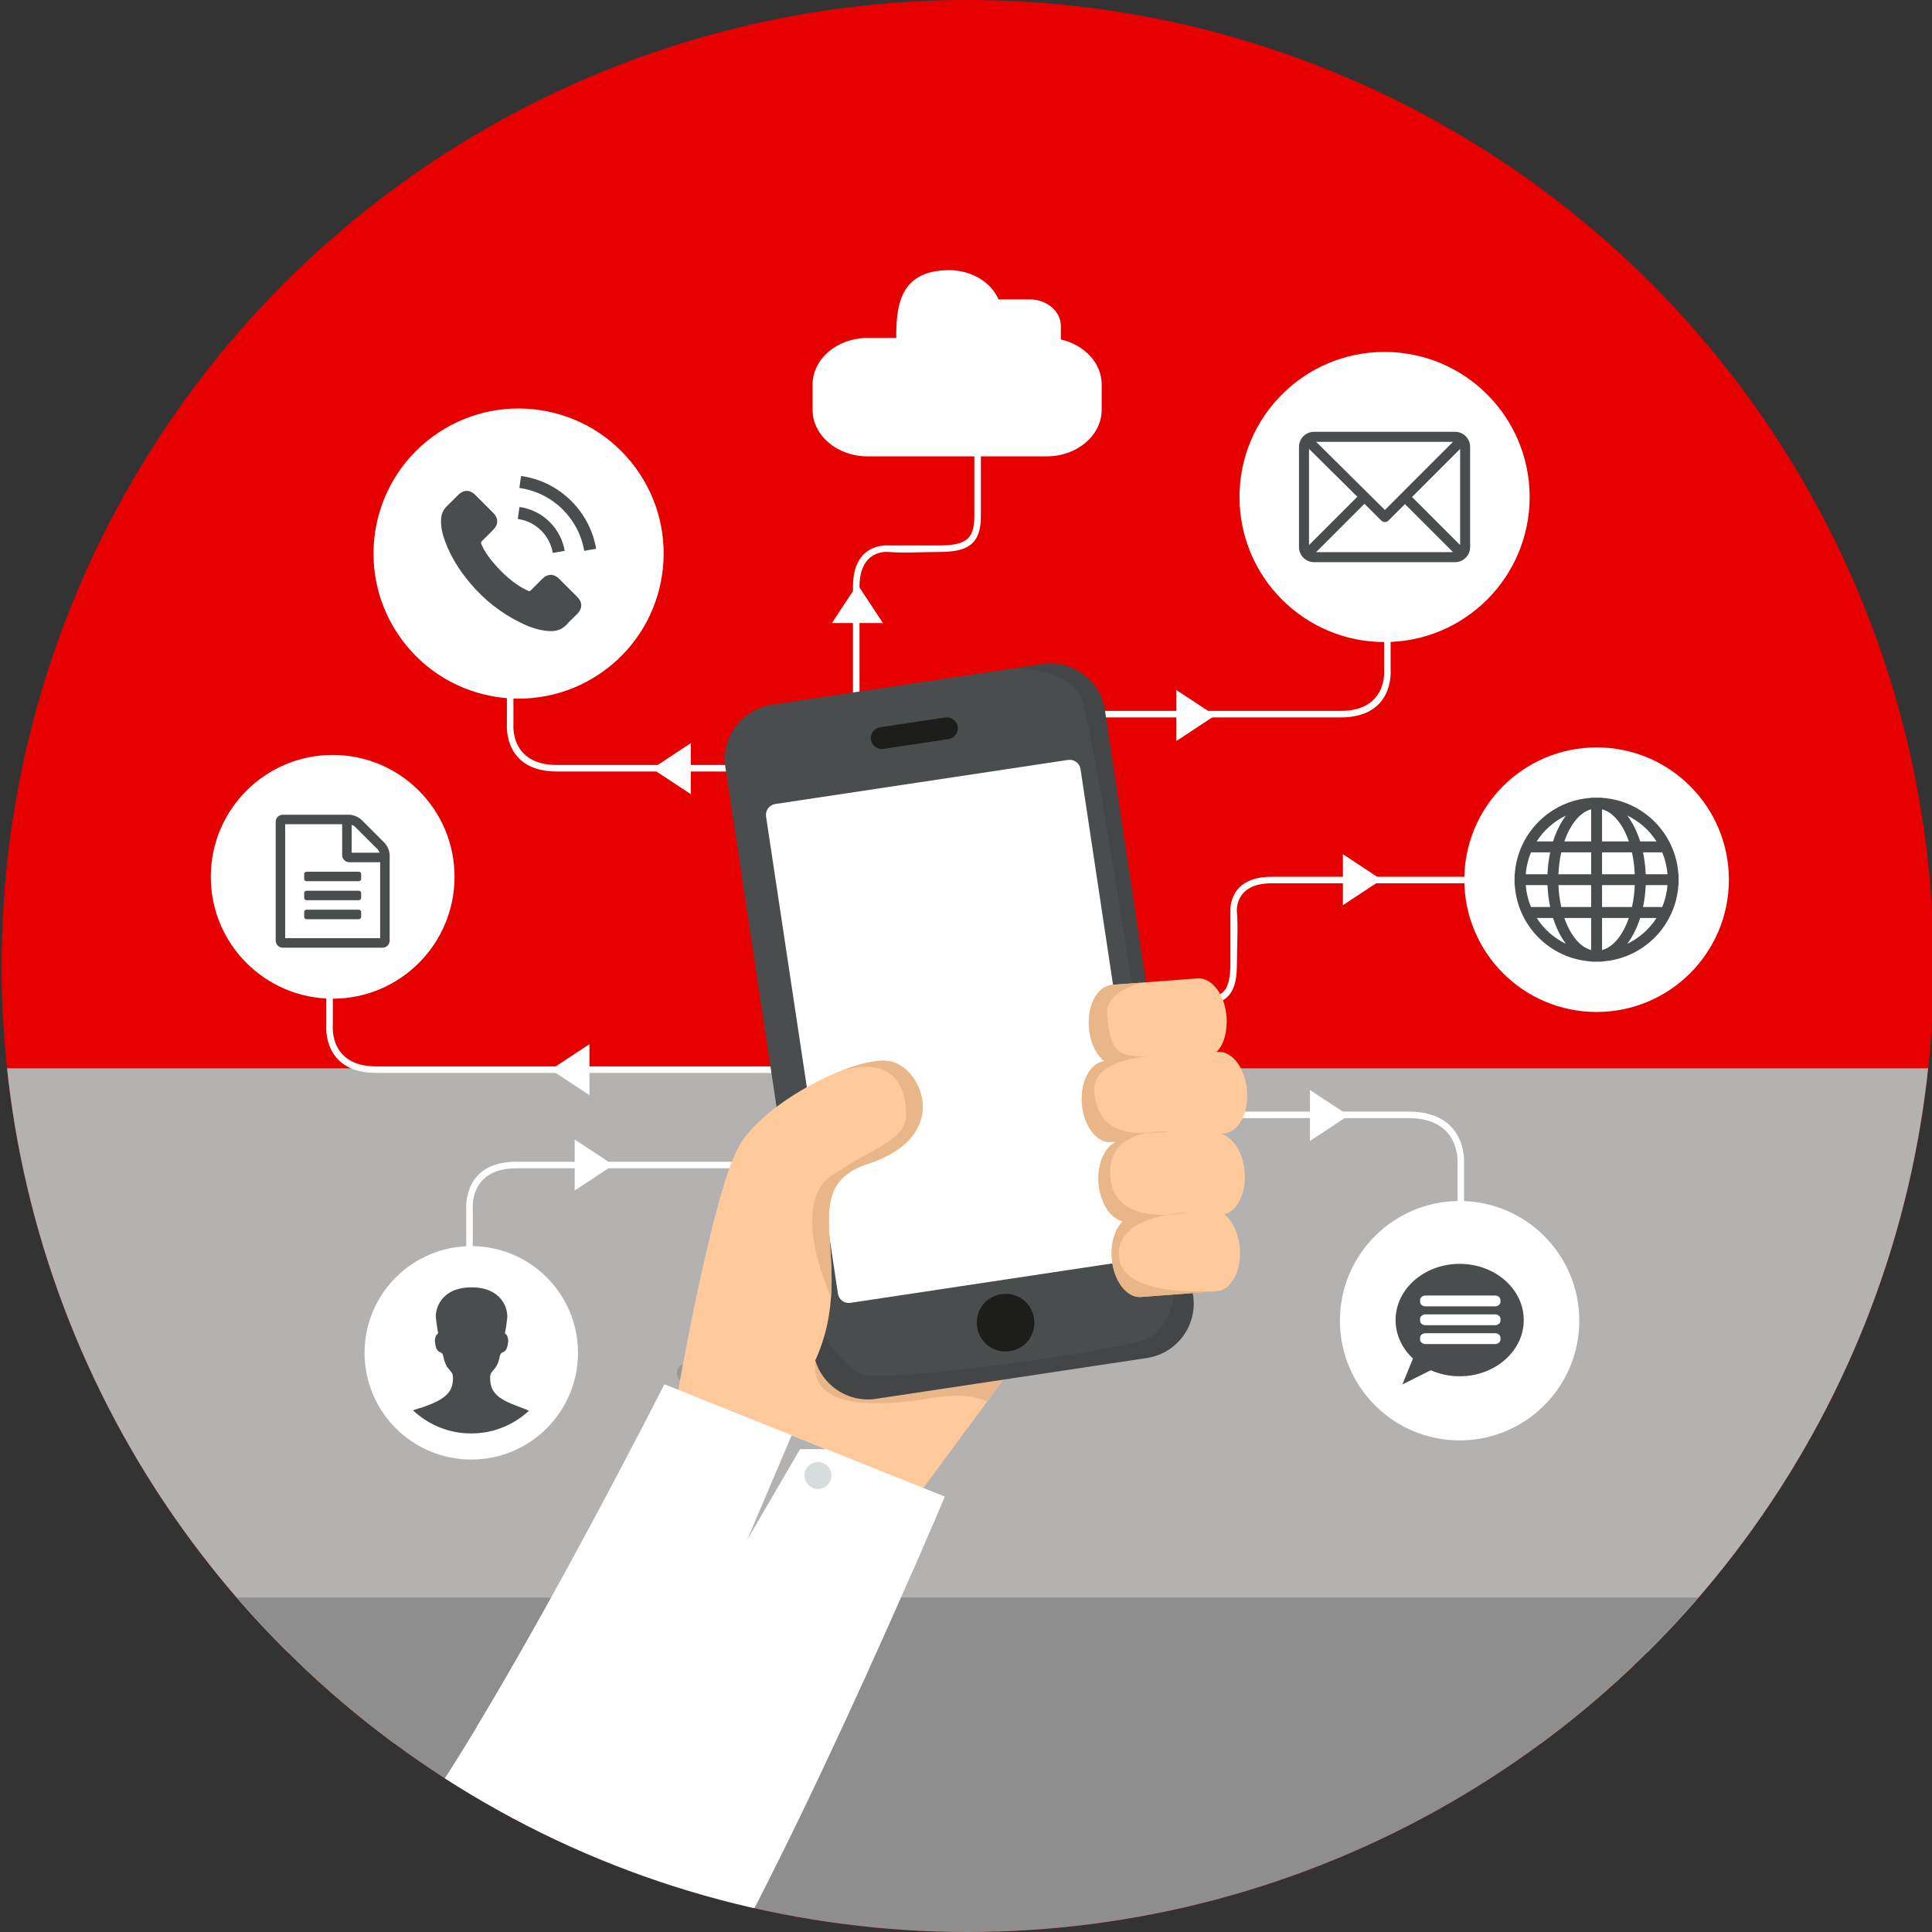 <svg xmlns="http://www.w3.org/2000/svg" xmlns:xlink="http://www.w3.org/1999/xlink" viewBox="0 0 435.822 435.822"><rect x="0" y="0" width="435.822" height="435.822" fill="#333333" stroke="none"/><defs><circle id="a" cx="218.271" cy="217.911" r="217.911"/></defs><clipPath id="b"><use xlink:href="#a" overflow="visible"/></clipPath><path clip-path="url(#b)" fill="#E60000" d="M.359 0h435.822v435.822H.359z"/><path clip-path="url(#b)" fill="#B3B2B1" d="M.359 240.989c-2.398 0 2.153.332 0 .92v130.864h435.822V240.989H.359z"/><path clip-path="url(#b)" fill="#B27F15" d="M22.786 375.681h394.485v17.565H22.786z"/><path clip-path="url(#b)" fill="#8E8E8E" d="M22.786 360.384h394.485v75.438H22.786z"/><g clip-path="url(#b)"><path fill="#FFF" d="M75.077 219.402v11.962l-.003.055c-.002.026-.821 9.139 9.802 9.139h102.191v1.472H84.876c-11.817 0-11.32-9.982-11.272-10.681v-11.947h1.473zM105.178 284.699v-11.947c-.049-.699-.545-10.681 11.272-10.681h77.954v1.472H116.45c-10.623 0-9.804 9.114-9.803 9.139l.003.055v11.962h-1.472zM328.784 276.003v-13.395l.003-.057c.002-.029.926-10.326-11.065-10.326H230.43v-1.472h87.292c13.173 0 12.586 11.148 12.534 11.876v13.375h-1.472v-.001zM115.822 151.406v11.962l-.003.054c-.002.026-.821 9.139 9.802 9.139h59.673v1.472h-59.673c-11.817 0-11.32-9.982-11.272-10.681v-11.947h1.473v.001zM263.229 225.16h7.79c2.614 0 4.252-.537 5.202-1.734.984-1.239 1.332-3.252 1.332-6.152v-11.53c-.054-.777-.297-7.961 9.292-7.961h44.21v1.472h-44.21c-8.497 0-7.827 6.401-7.825 6.42.304 3.221.006 8.187.006 11.599 0 3.229-.432 5.527-1.654 7.066-1.256 1.582-3.255 2.292-6.353 2.292h-7.79v-1.472zM313.697 139.207v11.947c.049.699.545 10.681-11.272 10.681h-83.148v-1.472h83.148c10.623 0 9.805-9.114 9.803-9.139l-.003-.055v-11.962h1.472zM221.264 93.131v23.371c0 3.098-.71 5.096-2.292 6.353-1.539 1.223-3.837 1.654-7.066 1.654-3.414 0-8.373.298-11.599-.006-.018-.002-6.42-.672-6.42 7.825v44.21h-1.472v-44.21c0-9.589 7.184-9.346 7.961-9.292h11.53c2.899 0 4.912-.348 6.152-1.332 1.197-.95 1.734-2.588 1.734-5.203v-23.37h1.472z"/><path fill-rule="evenodd" clip-rule="evenodd" fill="#FFF" d="M75.043 170.3c15.183 0 27.491 12.308 27.491 27.491s-12.308 27.491-27.491 27.491-27.491-12.308-27.491-27.491S59.86 170.3 75.043 170.3zM106.311 281.102c13.295 0 24.072 10.777 24.072 24.072s-10.777 24.072-24.072 24.072-24.072-10.777-24.072-24.072 10.777-24.072 24.072-24.072zM97.516 98.566c14.529-10.75 35.021-7.687 45.771 6.842s7.687 35.021-6.842 45.771-35.021 7.687-45.771-6.842c-10.75-14.528-7.687-35.02 6.842-45.771zM195.683 76.233h6.491c0-6.908.588-15.286 11.939-15.286 5.115 0 9.473 2.743 11.135 6.588h7.012c3.877 0 7.049 2.686 7.049 5.971v3.079c5.285 1.194 9.207 5.294 9.207 10.134v5.743c0 5.767-5.57 10.485-12.378 10.485h-40.455c-6.808 0-12.378-4.718-12.378-10.485v-5.743c.001-5.768 5.57-10.486 12.378-10.486zM312.332 79.387c18.073 0 32.725 14.652 32.725 32.725s-14.652 32.725-32.725 32.725-32.725-14.652-32.725-32.725 14.652-32.725 32.725-32.725z"/><path fill-rule="evenodd" clip-rule="evenodd" fill="#999" d="M152.672 309.781c0-1.219.988-2.207 2.207-2.207 1.219 0 2.207.988 2.207 2.207 0 1.04-.72 1.912-1.688 2.145v33.057h1.094l-1.614 4.501-1.614-4.501h1.095v-33.057c-.968-.234-1.687-1.105-1.687-2.145zm1.07 0c0-.628.509-1.137 1.137-1.137s1.137.509 1.137 1.137-.509 1.137-1.137 1.137-1.137-.509-1.137-1.137z"/><path fill-rule="evenodd" clip-rule="evenodd" fill="#FFF" d="M129.641 257.055l8.725 5.751-8.725 5.752v-11.503zM132.967 235.543l-8.725 5.751 8.725 5.752v-11.503zM155.829 167.639l-8.725 5.752 8.725 5.751v-11.503zM265.366 167.158l8.725-5.752-8.725-5.751v11.503zM199.168 140.539l-5.751-8.725-5.752 8.725h11.503zM302.936 204.191l8.725-5.751-8.725-5.751v11.502zM360.163 168.599c16.481 0 29.841 13.36 29.841 29.841s-13.36 29.841-29.841 29.841-29.841-13.36-29.841-29.841 13.361-29.841 29.841-29.841zM329.261 270.925c14.911 0 27 12.088 27 27s-12.088 27-27 27-27-12.088-27-27 12.089-27 27-27zM295.502 257.378l8.725-5.752-8.725-5.751v11.503z"/><defs><path id="c" d="M159.351 336.571l18.318-64.928 58.226 26.576-40.409 54.757z"/></defs><use xlink:href="#c" overflow="visible" fill="#FFB9A4"/><clipPath id="d"><use xlink:href="#c" overflow="visible"/></clipPath><path clip-path="url(#d)" fill="#FEC99B" d="M159.351 336.571l18.318-64.928 58.226 26.576-40.409 54.757z"/><path clip-path="url(#d)" fill="#E8B689" d="M226.513 319.851s-2.028-6.97-16.476-4.471c-14.448 2.499-28.95 1.814-25.692-10.081 3.258-11.895 23.032-13.916 23.699-14.134.668-.218 29.474 8.846 29.474 8.846s5.78-1.147 5.621.628c-.159 1.776-16.626 19.212-16.626 19.212z"/><defs><path id="e" d="M235.172 149.775l-61.155 9.211c-6.726 1.013-11.402 7.346-10.389 14.073l19.897 132.096c1.013 6.727 7.347 11.402 14.073 10.389l61.155-9.211c6.727-1.013 11.402-7.347 10.389-14.073l-19.896-132.096c-1.014-6.727-7.347-11.402-14.074-10.389z"/></defs><clipPath id="f"><use xlink:href="#e" overflow="visible"/></clipPath><path clip-path="url(#f)" fill="#4A4D4E" d="M235.172 149.775l-61.155 9.211c-6.726 1.013-11.402 7.346-10.389 14.073l19.897 132.096c1.013 6.727 7.347 11.402 14.073 10.389l61.155-9.211c6.727-1.013 11.402-7.347 10.389-14.073l-19.896-132.096c-1.014-6.727-7.347-11.402-14.074-10.389z"/><path opacity=".1" clip-path="url(#f)" d="M204.864 152.172c1.06.835 35.079-6.962 39.26 5.851 3.484 10.677 16.961 100.767 20.854 128.902.803 5.803-1.563 13.491-7.098 15.411-7.244 2.513-53.591 9.13-62.835 7.857-7.241-.996-20.193-28.581-20.193-28.581s6.463 39.186 8.296 40.563c1.833 1.378-1.074 3.052 14.905 2.975 15.979-.077 16.705-2.092 31.201-2.475 14.496-.383 35.545-3.695 44.597-7.439 9.053-3.744 18.272-5.764 15.728-16.591-2.545-10.827-24.437-117.886-24.899-119.908-.462-2.022-19.07-46.334-20.779-48.543-1.709-2.209-26.868 3.037-27.761 3.328s-11.276 18.65-11.276 18.65z"/><g clip-path="url(#f)"><path fill="#FFF" d="M240.934 171.423l-66.047 9.948c-1.345.203-2.28 1.469-2.078 2.814l16.212 107.632c.203 1.347 1.469 2.282 2.815 2.079l66.047-9.948c1.345-.203 2.28-1.469 2.077-2.816L243.748 173.5c-.202-1.345-1.469-2.28-2.814-2.077z"/></g><g clip-path="url(#f)"><path fill="#1D1D1B" d="M225.871 291.94c-3.596.542-5.998 3.795-5.456 7.391.542 3.597 3.795 5.998 7.391 5.456 3.598-.542 5.998-3.793 5.456-7.391-.541-3.597-3.792-5.998-7.391-5.456z"/></g><path clip-path="url(#f)" fill="#1D1D1B" d="M213.223 161.836l-14.679 2.211c-1.345.203-2.28 1.469-2.078 2.814.203 1.347 1.469 2.282 2.815 2.079l14.679-2.211c1.345-.203 2.28-1.469 2.077-2.816-.202-1.344-1.469-2.279-2.814-2.077z"/><defs><path id="g" d="M281.31 246.043c-.384-5.055-3.348-9.008-6.614-8.76l-.3.023c1.624-1.401 2.535-4.649 2.282-7.981-.384-5.055-3.337-8.866-6.604-8.618l-19.22 1.46c-3.267.248-5.604 4.538-5.22 9.593.254 3.337 1.63 6.164 3.475 7.632-3.177.382-5.429 4.593-5.052 9.56.384 5.055 3.342 8.929 6.608 8.681l1.171-.089c-2.61 1.156-4.35 4.926-4.015 9.335.337 4.436 2.658 7.989 5.428 8.623-1.713 1.695-2.723 4.854-2.459 8.315.384 5.055 3.347 9.005 6.614 8.756l17.071-1.297c3.266-.248 5.6-4.595 5.215-9.65-.256-3.366-1.656-6.241-3.526-7.698 2.948-.693 4.979-4.801 4.618-9.542-.335-4.409-2.625-7.884-5.38-8.633l.693-.053c3.267-.247 5.599-4.602 5.215-9.657z"/></defs><clipPath id="h"><use xlink:href="#g" overflow="visible"/></clipPath><path clip-path="url(#h)" fill="#FEC99B" d="M281.31 246.043c-.384-5.055-3.348-9.008-6.614-8.76l-.3.023c1.624-1.401 2.535-4.649 2.282-7.981-.384-5.055-3.337-8.866-6.604-8.618l-19.22 1.46c-3.267.248-5.604 4.538-5.22 9.593.254 3.337 1.63 6.164 3.475 7.632-3.177.382-5.429 4.593-5.052 9.56.384 5.055 3.342 8.929 6.608 8.681l1.171-.089c-2.61 1.156-4.35 4.926-4.015 9.335.337 4.436 2.658 7.989 5.428 8.623-1.713 1.695-2.723 4.854-2.459 8.315.384 5.055 3.347 9.005 6.614 8.756l17.071-1.297c3.266-.248 5.6-4.595 5.215-9.65-.256-3.366-1.656-6.241-3.526-7.698 2.948-.693 4.979-4.801 4.618-9.542-.335-4.409-2.625-7.884-5.38-8.633l.693-.053c3.267-.247 5.599-4.602 5.215-9.657z"/><path clip-path="url(#h)" fill="#E8B689" d="M271.51 219.528c-.435.268-22.407.529-21.751 9.164.656 8.634 2.137 10.165 11.185 9.477 0 0-14.699.178-14.096 8.112.833 10.968 11.034 9.489 17.217 9.019 0 0-14.521-1.478-13.634 10.19.886 11.668 17.448 8.063 17.448 8.063s-16.206.293-15.479 9.861c.727 9.568 21.218 7.776 21.218 7.776s-5.784 7.716-12.41 6.341c-6.626-1.374-16.136-15.118-16.756-17.109-.62-1.991-1.489-17.416-2.509-24.849-1.02-7.433-1.055-11.89-1.144-17.047-.088-5.157-1.188-11.645.196-17.384 1.384-5.738-2.111-11.81 9.74-11.537 11.852.273 20.775 9.923 20.775 9.923z"/><g><defs><path id="i" d="M152.81 314.629s7.952-45.818 13.933-56.156c5.981-10.338 27.382-20.869 34.449-18.982 7.067 1.887 13.275 16.958-5.383 23.046-18.658 6.088.604 25.001-14.658 49.51-13.559 21.772-20.866 16.595-20.866 16.595l-7.475-14.013z"/></defs><clipPath id="j"><use xlink:href="#i" overflow="visible"/></clipPath><path clip-path="url(#j)" fill="#FEC99B" d="M152.81 314.629s7.952-45.818 13.933-56.156c5.981-10.338 27.382-20.869 34.449-18.982 7.067 1.887 13.275 16.958-5.383 23.046-18.658 6.088.604 25.001-14.658 49.51-13.559 21.772-20.866 16.595-20.866 16.595l-7.475-14.013z"/><path clip-path="url(#j)" fill="#E8B689" d="M188.281 294.253c-.456-.616-10.816-22.212-.581-29.12 10.235-6.908 17.06-7.86 16.718-14.375-.342-6.515-3.673-12.819-15.651-8.911-11.978 3.908 1.28-8.574 9.713-9.286 8.433-.713 12.499-1.53 13.908 5.912 1.409 7.441 1.983 25.604.036 30.572s-24.143 25.208-24.143 25.208z"/></g><g><defs><path id="k" d="M151.784 462.723c22.939-34.211 60.78-123.768 61.316-125.109l-26.756-10.716-7.765-3.11-28.727-11.505S99.72 411.79 81.047 425.944l70.737 36.779z"/></defs><use xlink:href="#k" overflow="visible" fill="#FFF"/><clipPath id="l"><use xlink:href="#k" overflow="visible"/></clipPath><path clip-path="url(#l)" fill="#FFF" d="M103.556 389.452h83.304c16.843-27.895 26.195-51.051 26.651-52.189l-63.248-25.331c-6.356 15.869-23.666 50.339-46.707 77.52z"/><path clip-path="url(#l)" fill="#FFF" d="M-6.807 43.218v346.234H171.31c14.759-22.396 18.938-40.449 8.519-47.285-21.169-13.889-65.485-25.424-47.283-36.562 18.202-11.138 86.943-55.404 114.204-16.468 27.261 38.936 42.377 21.526 35.768 77.752-1.027 8.741-1.638 16.138-2.193 22.562h162.972V43.218H-6.807z"/></g><path fill="#B3B2B1" d="M168.562 347.33l10.018-23.542 7.764 3.109-5.864.001z"/><circle fill="#D7DCDD" cx="184.523" cy="332.839" r="3.035"/><g><path fill="#4A4D4E" d="M87.899 192.893v19.283c0 .887-.72 1.607-1.607 1.607H63.795c-.888 0-1.607-.72-1.607-1.607v-26.782c0-.887.72-1.607 1.607-1.607h14.998c.887 0 2.125.519 2.745 1.138l5.222 5.223c.62.619 1.139 1.858 1.139 2.745zm-2.143 1.607h-6.963c-.888 0-1.607-.72-1.607-1.607v-6.963H64.33v25.711h21.426V194.5zm-16.605 2.143h11.785c.301 0 .535.234.535.536v1.071c0 .301-.234.536-.535.536H69.151c-.301 0-.535-.234-.535-.536v-1.071c0-.302.234-.536.535-.536zm12.32 4.82v1.071c0 .301-.234.536-.535.536H69.151c-.301 0-.535-.234-.535-.536v-1.071c0-.301.234-.536.535-.536h11.785c.301.001.535.235.535.536zm0 4.286v1.071c0 .301-.234.536-.535.536H69.151c-.301 0-.535-.234-.535-.536v-1.071c0-.301.234-.536.535-.536h11.785c.301 0 .535.234.535.536zm-2.143-13.392h6.294c-.101-.285-.251-.569-.368-.687l-5.239-5.239c-.117-.117-.402-.268-.687-.368v6.294z"/></g><g fill="#4A4D4E"><path d="M126.09 130.526c-1.143-1.129-2.571-1.129-3.707 0-.867.86-1.733 1.719-2.585 2.593-.233.24-.43.291-.714.131-.561-.306-1.158-.553-1.697-.888-2.513-1.58-4.618-3.612-6.482-5.899-.925-1.136-1.748-2.352-2.324-3.722-.116-.277-.095-.459.131-.685.867-.838 1.712-1.697 2.564-2.557 1.187-1.195 1.187-2.593-.007-3.795-.677-.685-1.355-1.355-2.032-2.039-.699-.699-1.391-1.406-2.098-2.098-1.143-1.114-2.571-1.114-3.707.007-.874.86-1.712 1.741-2.6 2.585-.823.78-1.238 1.734-1.326 2.848-.138 1.814.306 3.525.933 5.193 1.282 3.452 3.234 6.519 5.601 9.33 3.197 3.802 7.014 6.81 11.478 8.98 2.01.976 4.093 1.726 6.358 1.85 1.559.087 2.913-.306 3.999-1.522.743-.83 1.58-1.588 2.367-2.382 1.165-1.18 1.173-2.607.015-3.773-1.385-1.389-2.776-2.773-4.167-4.157zm0 0M124.699 124.721l2.687-.459c-.423-2.469-1.588-4.705-3.358-6.482-1.872-1.872-4.239-3.052-6.846-3.416l-.379 2.702c2.018.284 3.853 1.195 5.302 2.644 1.37 1.37 2.266 3.103 2.594 5.011zm0 0M128.901 113.039c-3.103-3.102-7.029-5.062-11.362-5.666l-.379 2.702c3.744.525 7.137 2.221 9.818 4.894 2.542 2.542 4.209 5.754 4.814 9.286l2.687-.459c-.705-4.093-2.635-7.807-5.578-10.757zm0 0"/></g><path fill="#4A4D4E" d="M331.635 100.801c0-1.864-1.518-3.393-3.393-3.393h-31.82c-1.869 0-3.393 1.523-3.393 3.393v22.621c0 1.864 1.518 3.393 3.393 3.393h31.82c1.864 0 3.393-1.518 3.393-3.393v-22.621zm-36.344.458l10.894 10.801-10.894 10.894v-21.695zm17.113 13.781l-15.503-15.37h30.872l-15.369 15.37zm-4.612-1.388l3.82 3.787c.442.438 1.156.437 1.596-.003l3.724-3.724 10.842 10.842H296.89l10.902-10.902zm10.739-1.54l10.842-10.842v21.684l-10.842-10.842z"/><g><path fill="#4A4D4E" d="M378.614 197.213c-.601-9.241-7.983-16.622-17.223-17.236v-.037h-2.454v.037c-9.241.614-16.622 7.995-17.236 17.236h-.037v2.454h.037c.614 9.241 7.995 16.622 17.236 17.223v.049h2.454v-.049c9.241-.601 16.622-7.983 17.223-17.223h.049v-2.454h-.049zm-25.364-13.237c-1.193 1.576-2.192 3.564-2.905 5.828h-3.697c1.604-2.504 3.892-4.539 6.602-5.828zm-7.89 8.297h4.335c-.336 1.554-.54 3.216-.613 4.94h-4.903c.133-1.748.543-3.398 1.181-4.94zm-1.181 7.394h4.903c.074 1.724.277 3.385.613 4.94h-4.335c-.638-1.542-1.048-3.191-1.181-4.94zm2.47 7.409h3.684c.725 2.263 1.711 4.252 2.917 5.828-2.71-1.289-4.998-3.324-6.601-5.828zm12.287 7.237c-2.544-.672-4.724-3.395-6.046-7.237h6.046v7.237zm0-9.706h-6.746c-.348-1.542-.567-3.191-.638-4.94h7.385v4.94zm0-7.394h-7.385c.071-1.748.29-3.398.638-4.94h6.746v4.94zm0-7.409h-6.046c1.323-3.842 3.503-6.564 6.046-7.237v7.237zm14.741 0h-3.685c-.725-2.263-1.711-4.252-2.917-5.828 2.711 1.289 4.999 3.324 6.602 5.828zm-12.287-7.237c2.544.672 4.724 3.395 6.046 7.237h-6.046v-7.237zm0 9.706h6.746c.348 1.542.555 3.191.638 4.94h-7.385v-4.94zm0 7.394h7.385c-.071 1.748-.29 3.398-.638 4.94h-6.746v-4.94zm0 14.646v-7.237h6.046c-1.322 3.842-3.502 6.565-6.046 7.237zm5.686-1.409c1.193-1.588 2.192-3.564 2.917-5.828h3.685c-1.604 2.504-3.892 4.539-6.602 5.828zm7.89-8.297h-4.335c.336-1.554.54-3.216.614-4.94h4.902c-.132 1.749-.542 3.398-1.181 4.94zm-3.721-7.394c-.074-1.724-.278-3.385-.614-4.94h4.335c.638 1.542 1.048 3.191 1.181 4.94h-4.902zm0 0"/></g><path fill-rule="evenodd" clip-rule="evenodd" fill="#4A4D4E" d="M329.273 285.101c-7.984 0-14.456 5.677-14.456 12.68 0 3.359 1.489 6.412 3.92 8.68l-2.391 5.848 6.412-3.207c1.958.868 4.171 1.358 6.514 1.358 7.984 0 14.456-5.677 14.456-12.68.002-7.002-6.471-12.679-14.455-12.679zm9.205 17.073c0 .559-.551 1.017-1.225 1.017h-15.682c-.674 0-1.225-.457-1.225-1.017v-.407c0-.559.551-1.017 1.225-1.017h15.682c.674 0 1.225.457 1.225 1.017v.407zm0-4.253c0 .559-.551 1.017-1.225 1.017h-15.682c-.674 0-1.225-.458-1.225-1.017v-.407c0-.559.551-1.017 1.225-1.017h15.682c.674 0 1.225.458 1.225 1.017v.407zm0-4.252c0 .559-.551 1.016-1.225 1.016h-15.682c-.674 0-1.225-.457-1.225-1.016v-.407c0-.559.551-1.017 1.225-1.017h15.682c.674 0 1.225.457 1.225 1.017v.407z"/><path fill="#4A4D4E" d="M119.328 318.228c-.659-.286-1.377-.574-2.173-.861-4.995-1.802-6.591-3.321-6.591-6.575 0-1.954 1.523-1.316 2.193-4.893.278-1.482 1.626-.024 1.884-3.411 0-1.349-.736-1.686-.736-1.686s.374-1.997.521-3.534c.182-1.915-1.118-6.865-8.051-6.865s-8.234 4.95-8.051 6.865c.146 1.537.521 3.534.521 3.534s-.736.337-.736 1.686c.258 3.387 1.606 1.929 1.882 3.411.672 3.577 2.195 2.939 2.195 4.893 0 3.254-1.596 4.773-6.591 6.575-.471.169-1.453.415-2.443.765 3.429 3.238 8.05 5.227 13.139 5.227 5.037 0 9.619-1.95 13.037-5.131z"/></g><g><defs><circle id="m" cx="-328.563" cy="217.911" r="217.911"/></defs><clipPath id="n"><use xlink:href="#m" overflow="visible"/></clipPath></g><g><defs><circle id="o" cx="-859.452" cy="217.911" r="217.911"/></defs></g></svg>